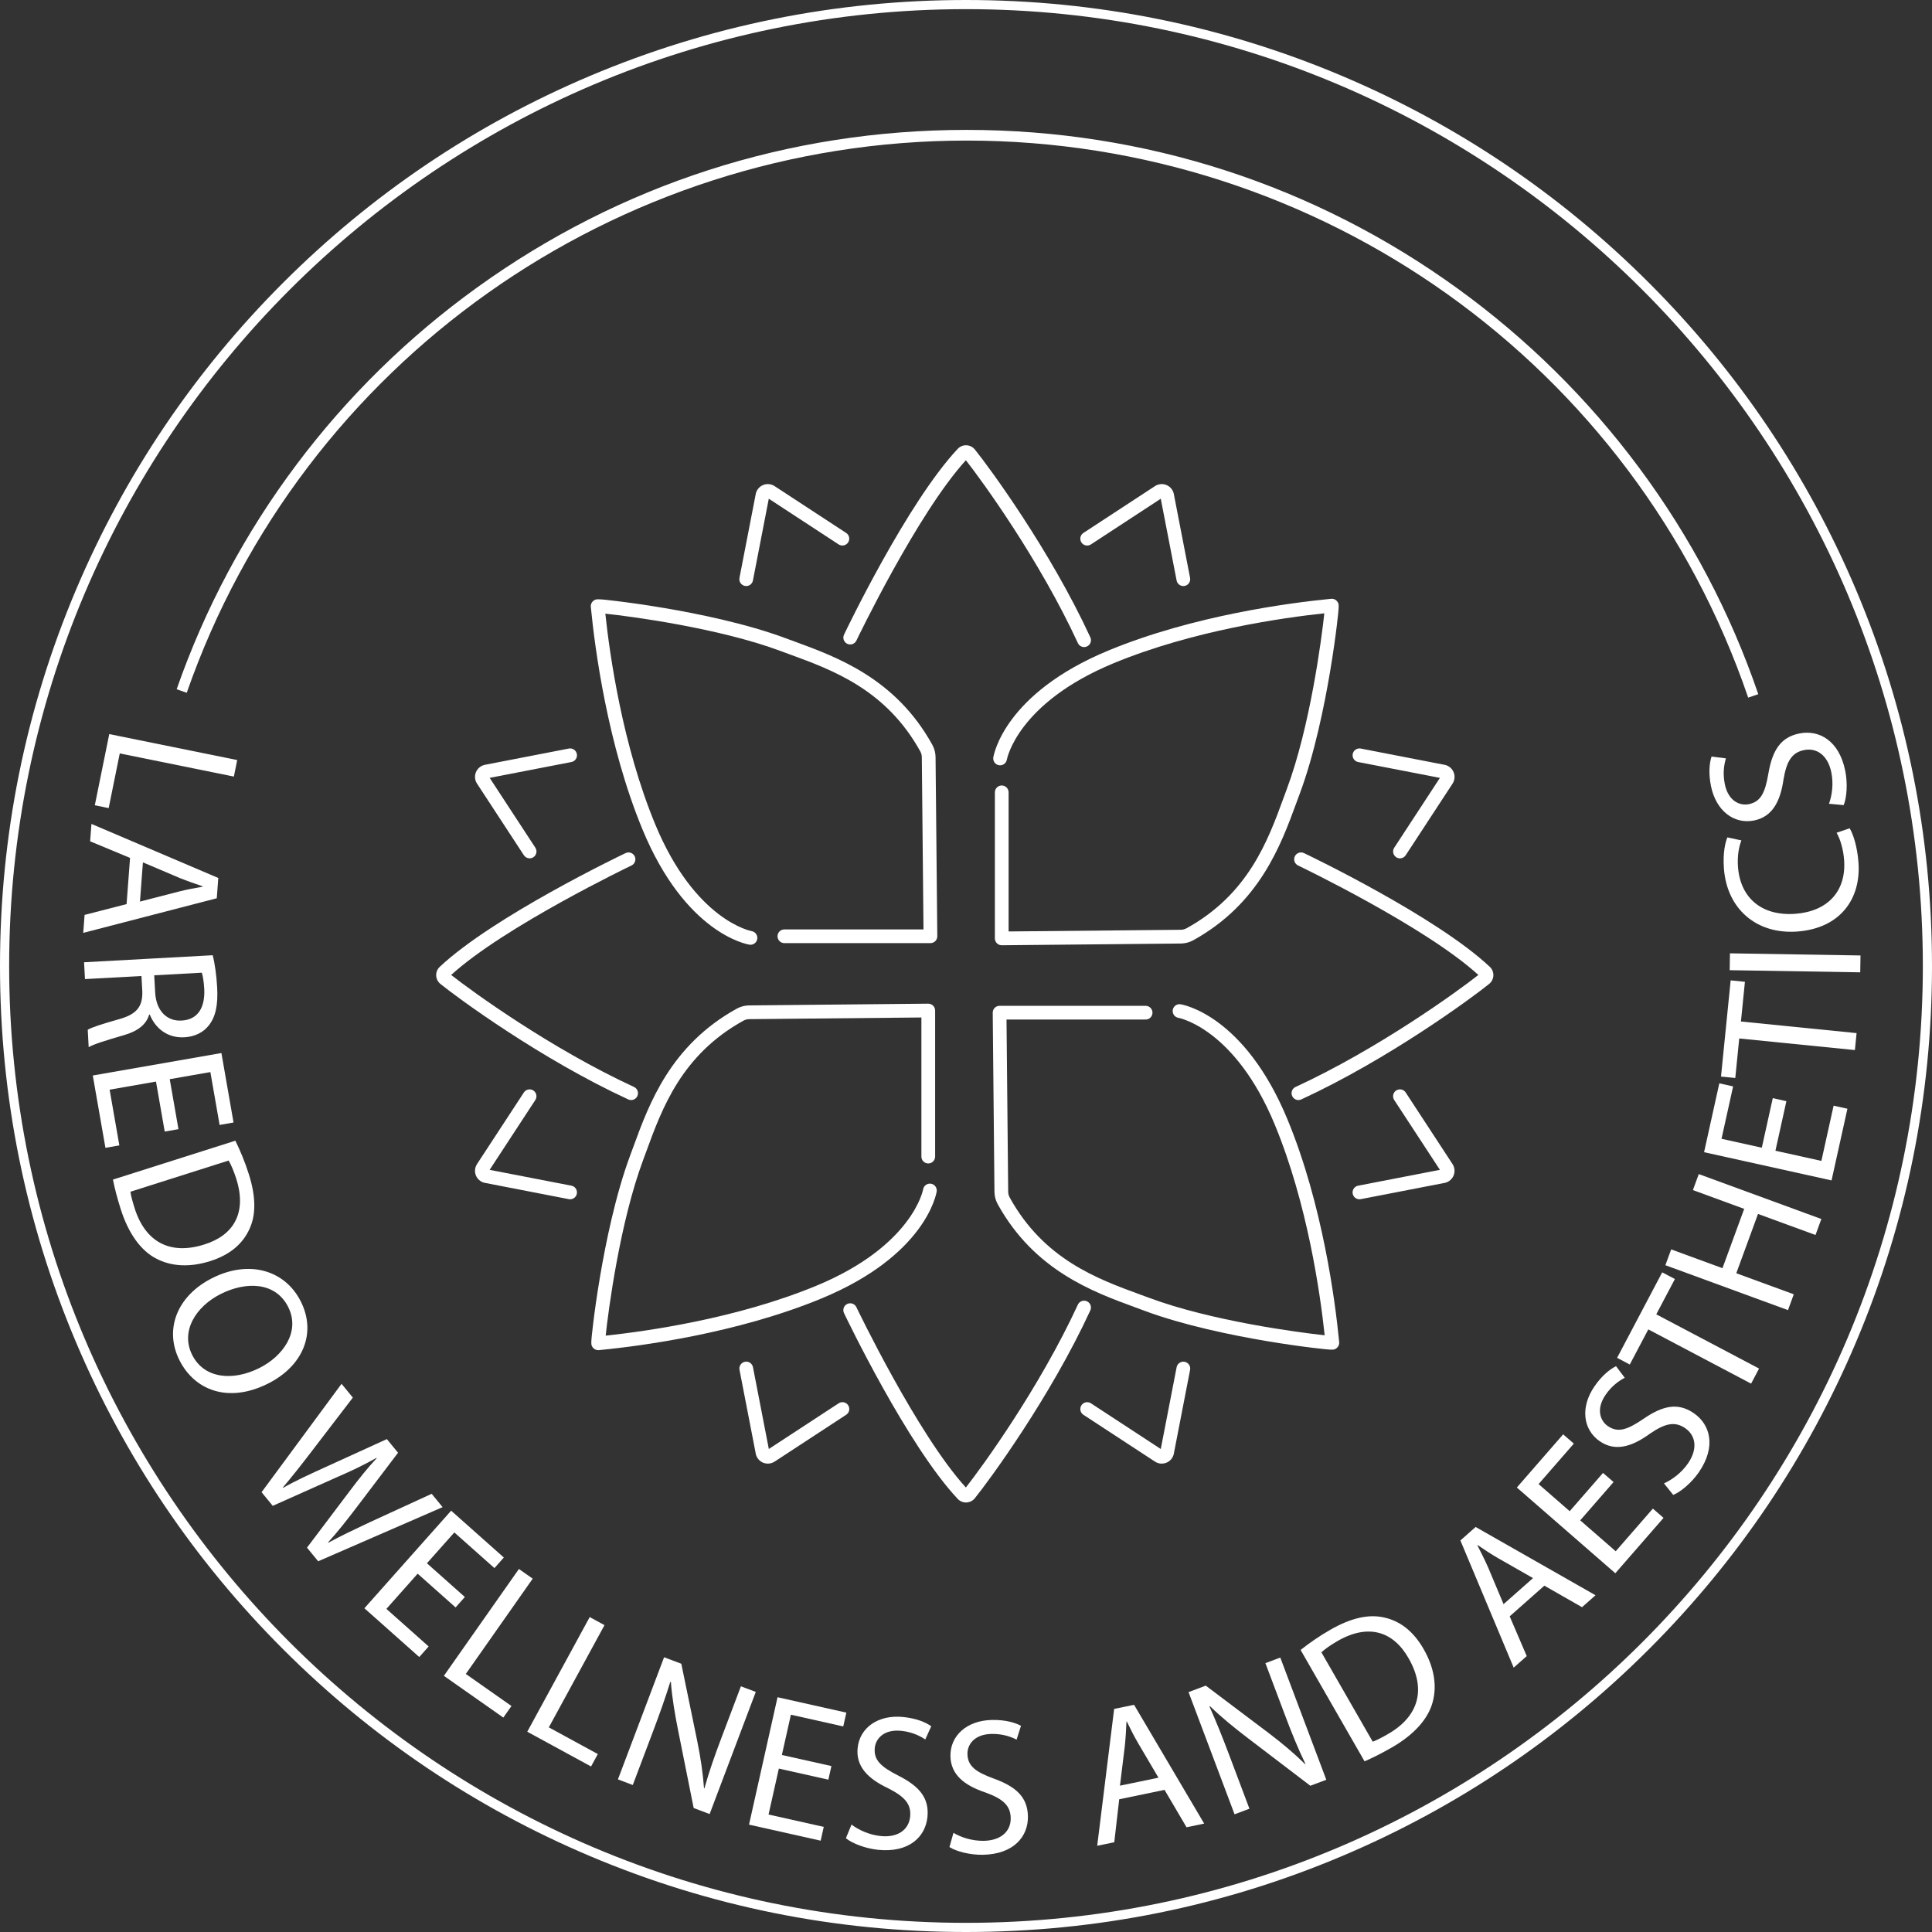 <svg xmlns="http://www.w3.org/2000/svg" id="Layer_2" data-name="Layer 2" viewBox="0 0 1266.64 1266.64"><rect x="0" y="0" width="1266.64" height="1266.64" fill="#333333" stroke="none"/><defs><style> .cls-1 { fill: #fff; } </style></defs><g id="Layer_1-2" data-name="Layer 1"><g><polygon class="cls-1" points="78.52 493.95 153.33 509.13 155.52 498.3 71.63 481.28 62.16 527.95 71.25 529.8 78.52 493.95"></polygon><path class="cls-1" d="m143.11,575.61l-83.16-35.44-.86,11.4,26.18,10.89-2.28,30.27-27.53,7.09-.89,11.78,87.55-22.69,1-13.3Zm-10.24,5.72c-5.03.89-10.2,1.78-15.91,3.26l-25.2,6.5,1.94-25.71,24.06,10.22c5.07,2.04,10.15,3.82,15.12,5.47l-.02.25Z"></path><path class="cls-1" d="m97.81,665.17l.38-.02c3.54,8.84,11.41,15.53,22.69,14.91,6.59-.36,12.3-3.09,15.87-7.61,4.53-5.59,6.27-13.32,5.62-25.11-.42-7.61-1.49-15.56-2.93-21.08l-84.33,4.61.6,11.03,37.03-2.02.57,10.4c.17,10.04-4.02,14.85-15.68,18.03-10.52,2.99-17.77,5.3-20.11,6.82l.62,11.41c3.2-1.96,11.33-4.44,23.1-7.88,8.77-2.51,14.64-6.78,16.56-13.5Zm34.5-27.45c.6,1.75,1.32,5.53,1.61,10.85.51,11.67-3.87,19.93-14.9,20.53-9.77.53-16.64-6.6-17.29-18.39l-.62-11.29,31.2-1.71Z"></path><polygon class="cls-1" points="71.87 714.4 102.27 709.09 107.99 741.87 117 740.29 111.28 707.52 137.92 702.86 143.98 737.52 153.11 735.92 145.16 690.38 60.83 705.11 69.12 752.52 78.25 750.93 71.87 714.4"></polygon><path class="cls-1" d="m137.8,826.8c13.19-4.19,21.29-11.43,25.64-20.8,4.39-9.26,4.48-21.15-.33-36.28-2.65-8.35-5.8-15.75-8.81-21.86l-80.25,25.49c1.09,5.52,2.72,11.93,5.11,19.43,5.04,15.86,13.15,27.14,23.2,32.34,9.93,5.24,22.13,5.9,35.44,1.67Zm-49.52-34.64c-1.31-4.12-2.42-8.03-2.78-10.84l64.4-20.46c1.49,2.59,3.28,6.55,5.01,12,7.08,22.27-1.69,37.05-20.98,43.04-22.03,7-38.5-1.23-45.66-23.74Z"></path><path class="cls-1" d="m197.2,853.23c-10.27-20.42-33.74-27.53-58.02-15.32-23.15,11.64-31.67,33.7-21.52,53.89,9.81,19.52,31.81,28.5,58.14,15.26,22.69-11.41,31.9-32.96,21.4-53.83Zm-71.2,35.09c-7.82-15.54,2.37-31.75,18.71-39.97,16.79-8.44,35.99-7.86,44.21,8.48,8.27,16.45-3.62,32.38-18.82,40.03-17.36,8.73-36.22,7.12-44.09-8.53Z"></path><path class="cls-1" d="m283.01,979.35l-40.56,18.63c-9.94,4.7-18.84,8.87-27.23,13.45l-.16-.2c6.17-6.7,12.58-14.91,18.91-23.21l26.99-35.59-7.33-8.94-40.64,18.53c-10.4,4.75-19.95,9.12-27.41,13.44l-.16-.2c5.42-6.41,12.22-14.94,18.86-23.67l27.05-35.31-7.41-9.04-52.43,71.06,7.33,8.94,42.2-18.83c10.56-4.55,18.25-8.39,25.79-12.6l.16.2c-5.95,6.36-11.31,13.05-18.07,22.03l-27.63,36.61,7.33,8.94,81.58-35.5-7.17-8.74Z"></path><polygon class="cls-1" points="273.82 1031.73 298.69 1053.84 304.76 1047.01 279.9 1024.9 297.87 1004.69 324.16 1028.06 330.32 1021.13 295.77 990.42 238.9 1054.39 274.87 1086.37 281.03 1079.44 253.32 1054.8 273.82 1031.73"></polygon><polygon class="cls-1" points="349.25 1034.99 340.21 1028.64 291.01 1098.69 329.99 1126.06 335.32 1118.48 305.39 1097.46 349.25 1034.99"></polygon><polygon class="cls-1" points="386.62 1060.17 345.68 1135.34 387.5 1158.12 391.94 1149.98 359.82 1132.48 396.32 1065.46 386.62 1060.17"></polygon><path class="cls-1" d="m485.75,1105.54l-12.66,33.5c-4.71,12.47-8.16,22.31-11.25,33.36l-.28.03c-.7-9.63-2.15-19.82-4.54-31.45l-10.35-50.21-11.29-4.26-30.26,80.08,9.74,3.68,12.93-34.22c5.03-13.31,8.43-23.02,11.65-33.34l.4.02c.76,10.2,2.65,21.37,4.87,32.39l10.07,50.24,10.46,3.95,30.26-80.07-9.74-3.68Z"></path><polygon class="cls-1" points="552.85 1131.87 554.88 1122.82 509.76 1112.72 491.07 1196.25 538.04 1206.77 540.06 1197.72 503.87 1189.62 510.62 1159.5 543.09 1166.77 545.08 1157.85 512.61 1150.58 518.52 1124.18 552.85 1131.87"></polygon><path class="cls-1" d="m590.84,1134.75c7.71.77,13.14,3.87,15.77,5.66l3.93-8.67c-3.58-2.53-9.69-5.18-18.41-6.05-16.55-1.66-28.54,7.1-29.86,20.37-1.2,12.01,6.67,20.07,20.08,26.39,11.06,5.57,15.15,10.58,14.35,18.54-.86,8.59-8.03,13.88-19.27,12.75-7.58-.76-14.53-4.01-19.16-7.53l-3.7,8.95c4.25,3.49,12.98,6.79,21.19,7.61,20.09,2.01,30.96-8.39,32.28-21.53,1.25-12.51-5.38-20.2-19.23-27.2-11.3-5.73-16.09-10.16-15.29-18.12.58-5.81,5.7-12.32,17.33-11.16Z"></path><path class="cls-1" d="m651.6,1166.09c-11.9-4.35-17.18-8.19-17.33-16.19-.11-5.84,4.2-12.91,15.89-13.13,7.75-.14,13.51,2.29,16.33,3.76l2.88-9.07c-3.85-2.09-10.24-4-19-3.84-16.63.31-27.5,10.42-27.25,23.76.23,12.06,9,19.14,23.06,23.83,11.64,4.23,16.3,8.71,16.45,16.71.16,8.63-6.33,14.73-17.63,14.94-7.62.14-14.91-2.26-19.91-5.22l-2.62,9.32c4.63,2.96,13.69,5.21,21.94,5.05,20.19-.38,29.75-11.99,29.51-25.2-.24-12.57-7.73-19.42-22.31-24.73Z"></path><path class="cls-1" d="m730.45,1120.39l-11.11,89.72,11.19-2.32,3.24-28.17,29.72-6.16,14.42,24.51,11.56-2.4-45.97-77.89-13.06,2.71Zm29.06,45.08l-25.25,5.23,3.18-25.95c.56-5.43.87-10.82,1.08-16.05l.25-.05c2.25,4.59,4.52,9.31,7.52,14.39l13.21,22.42Z"></path><path class="cls-1" d="m829.62,1090.39l12.62,33.52c4.7,12.48,8.61,22.14,13.59,32.47l-.19.21c-6.89-6.77-14.71-13.46-24.19-20.61l-40.94-30.86-11.29,4.25,30.17,80.11,9.75-3.67-12.89-34.23c-5.01-13.31-8.88-22.85-13.28-32.73l.31-.25c7.31,7.15,16.1,14.29,25.05,21.1l40.75,31.07,10.46-3.94-30.17-80.11-9.75,3.67Z"></path><path class="cls-1" d="m907.56,1060.47c-9.98-2.33-21.61.11-35.38,8.02-7.6,4.36-14.16,9.01-19.49,13.24l41.93,73.02c5.16-2.23,11.08-5.19,17.91-9.11,14.43-8.29,23.73-18.61,26.69-29.53,3.02-10.81,1.07-22.88-5.89-34.99-6.89-12.01-15.68-18.38-25.77-20.65Zm2.42,76.38c-3.74,2.15-7.33,4.06-10.01,5.01l-33.65-58.59c2.22-2.01,5.71-4.6,10.67-7.44,20.27-11.64,36.57-6.21,46.51,11.37,11.51,20.04,6.96,37.89-13.52,49.65Z"></path><path class="cls-1" d="m957.45,1009.94l34.94,83.38,8.56-7.57-11.18-26.06,22.73-20.11,24.69,14.11,8.85-7.83-78.6-44.76-9.99,8.84Zm11.33,3.03c4.23,2.87,8.55,5.83,13.68,8.75l22.6,12.9-19.31,17.08-10.13-24.1c-2.21-4.99-4.62-9.82-7.03-14.47l.19-.17Z"></path><polygon class="cls-1" points="1059.28 1017.02 1036.01 996.76 1057.86 971.66 1050.96 965.66 1029.11 990.75 1008.71 972.98 1031.82 946.45 1024.82 940.37 994.46 975.23 1059.02 1031.44 1090.63 995.14 1083.64 989.06 1059.28 1017.02"></polygon><path class="cls-1" d="m1110.46,926.48c-10.37-7.11-20.29-4.99-33.09,3.79-10.45,7.15-16.64,9.22-23.24,4.7-4.82-3.3-8.06-10.92-1.46-20.56,4.38-6.39,9.71-9.67,12.54-11.11l-5.71-7.61c-3.93,1.92-9.2,6.01-14.16,13.24-9.41,13.72-7.49,28.43,3.51,35.98,9.95,6.82,20.8,3.8,32.79-4.92,10.2-7.02,16.56-8.2,23.16-3.68,7.12,4.88,8.31,13.71,1.92,23.03-4.31,6.28-10.5,10.82-15.81,13.18l6.07,7.55c5.1-2.05,12.19-8.12,16.86-14.93,11.42-16.65,7.52-31.18-3.37-38.65Z"></path><polygon class="cls-1" points="1098.08 838.55 1089.76 834.16 1060.19 890.21 1068.5 894.6 1080.65 871.57 1148.04 907.13 1153.26 897.24 1085.87 861.69 1098.08 838.55"></polygon><polygon class="cls-1" points="1109.89 780.23 1143.51 792.55 1129.27 831.43 1095.64 819.11 1091.84 829.48 1172.22 858.93 1176.02 848.55 1138.33 834.75 1152.58 795.87 1190.26 809.68 1194.1 799.19 1113.73 769.74 1109.89 780.23"></polygon><polygon class="cls-1" points="1194.12 761.1 1163.99 754.43 1171.18 721.94 1162.25 719.96 1155.06 752.45 1128.65 746.6 1136.25 712.26 1127.2 710.25 1117.21 755.39 1200.78 773.89 1211.19 726.9 1202.13 724.89 1194.12 761.1"></polygon><polygon class="cls-1" points="1143.99 643.68 1134.64 642.74 1128.31 705.8 1137.67 706.74 1140.26 680.83 1216.09 688.44 1217.2 677.32 1141.38 669.71 1143.99 643.68"></polygon><rect class="cls-1" x="1171.29" y="588.4" width="11.05" height="85.6" transform="translate(526.46 1797.54) rotate(-89.06)"></rect><path class="cls-1" d="m1209.01,563.67c1.58,20.77-10.93,33.82-31.82,35.41-22.41,1.71-36.22-10.62-37.74-30.62-.54-7.09.53-13.16,2.23-17.49l-9.19-1.97c-1.3,3.03-3.07,9.91-2.26,20.55,2.02,26.47,21.5,43.2,48.22,41.16,27.99-2.13,41.8-21.4,39.97-45.46-.79-10.38-3.43-18.33-5.77-22.23l-8.56,2.94c2.49,4.27,4.4,11,4.92,17.71Z"></path><path class="cls-1" d="m1130.78,513.94c-1.54-7.59-.18-13.7.76-16.74l-9.44-1.2c-1.36,4.16-2.09,10.79-.36,19.38,3.3,16.31,15.2,25.17,28.27,22.53,11.83-2.39,17.21-12.29,19.29-26.97,2.07-12.21,5.64-17.6,13.48-19.18,8.46-1.71,15.62,3.58,17.87,14.66,1.51,7.47.46,15.07-1.55,20.53l9.64.9c2.08-5.09,2.66-14.4,1.02-22.49-4-19.79-17.15-27.11-30.09-24.49-12.32,2.49-17.71,11.1-20.32,26.4-2.14,12.48-4.97,18.37-12.81,19.95-5.73,1.16-13.45-1.81-15.77-13.27Z"></path><path class="cls-1" d="m633.73,92.16c231.87,0,437.78,146.77,512.4,365.21l6.62-2.26c-18.18-53.22-44.5-103.21-78.23-148.58-33.34-44.85-73.21-84.24-118.5-117.08-94.09-68.23-205.54-104.29-322.29-104.29s-227.13,35.72-320.93,103.31c-45.16,32.54-84.98,71.58-118.36,116.05-33.75,44.97-60.2,94.55-78.62,147.37l6.61,2.3C197.93,237.65,403.41,92.16,633.73,92.16Z"></path><path class="cls-1" d="m1216.87,386.8c-31.9-75.42-77.56-143.15-135.72-201.31-58.16-58.16-125.89-103.83-201.31-135.72C801.75,16.75,718.81,0,633.32,0s-168.44,16.75-246.52,49.77c-75.42,31.9-143.15,77.56-201.31,135.72-58.16,58.16-103.83,125.89-135.72,201.31C16.75,464.88,0,547.82,0,633.32s16.75,168.44,49.77,246.52c31.9,75.42,77.56,143.15,135.72,201.31,58.16,58.16,125.89,103.83,201.31,135.72,78.08,33.03,161.02,49.77,246.52,49.77s168.44-16.75,246.52-49.77c75.42-31.9,143.15-77.56,201.31-135.72,58.16-58.16,103.83-125.89,135.72-201.31,33.03-78.08,49.77-161.02,49.77-246.52s-16.75-168.44-49.77-246.52Zm-583.55,873.84C287.41,1260.64,6,979.22,6,633.32S287.41,6,633.32,6s627.32,281.41,627.32,627.32-281.41,627.32-627.32,627.32Z"></path><path class="cls-1" d="m404.94,394.14c-13.67-1.66-14.02-1.44-15.48-.54-1.55.96-2.36,2.74-2.08,4.52.02.19.06.57.11,1.13,2.45,24.88,10.65,88.77,33.75,144.59,28.22,68.19,68.4,75.22,70.1,75.49.24.04.47.06.7.06,2.17,0,4.06-1.57,4.42-3.78.4-2.44-1.26-4.75-3.7-5.16-.37-.06-37.09-6.95-63.2-70.04-21.5-51.97-29.85-111.29-32.7-138.08,16.93,1.78,74.54,9.42,115.05,24.53,1.92.72,3.9,1.44,5.93,2.18,28.12,10.29,63.11,23.1,85.48,63.54.66,1.2,1.02,2.53,1.03,3.84l1.1,112.91h-91.2c-2.49,0-4.5,2.01-4.5,4.5s2.01,4.5,4.5,4.5h95.75c1.2,0,2.35-.48,3.2-1.33.85-.85,1.31-2.01,1.3-3.21l-1.14-117.45c-.03-2.81-.77-5.61-2.16-8.11-24-43.39-62.29-57.4-90.26-67.64-2.01-.74-3.97-1.46-5.88-2.17-25.63-9.56-57.35-16.02-79.45-19.77-13.29-2.25-24.01-3.69-30.66-4.49Z"></path><path class="cls-1" d="m750.28,859.34c25.63,9.55,57.35,16.02,79.45,19.77,13.29,2.25,24.01,3.69,30.66,4.49,7.29.88,10.79,1.24,12.69,1.24,1.67,0,2.11-.27,2.79-.69,1.55-.96,2.36-2.74,2.08-4.52-.02-.19-.06-.57-.11-1.13-2.45-24.88-10.65-88.77-33.75-144.59-28.22-68.19-68.4-75.22-70.1-75.49-2.45-.39-4.73,1.28-5.12,3.72-.4,2.44,1.26,4.75,3.7,5.16.37.06,37.09,6.95,63.2,70.04,21.5,51.97,29.85,111.29,32.7,138.08-16.93-1.78-74.54-9.42-115.05-24.53-1.92-.72-3.9-1.44-5.93-2.18-28.12-10.29-63.11-23.1-85.48-63.54-.66-1.2-1.02-2.52-1.03-3.84l-1.1-112.91h91.2c2.49,0,4.5-2.01,4.5-4.5s-2.01-4.5-4.5-4.5h-95.74c-1.2,0-2.35.48-3.2,1.33-.85.85-1.31,2.01-1.3,3.21l1.14,117.45c.03,2.81.77,5.61,2.16,8.11,24,43.38,62.29,57.4,90.26,67.64,2.01.74,3.98,1.46,5.88,2.17Z"></path><path class="cls-1" d="m656.75,514.97c-2.49,0-4.5,2.01-4.5,4.5v95.75c0,1.2.48,2.35,1.33,3.2.84.83,1.98,1.3,3.17,1.3h.04l117.45-1.14c2.81-.03,5.61-.77,8.11-2.16,43.38-23.99,57.4-62.29,67.64-90.26.74-2.01,1.46-3.98,2.17-5.88,9.56-25.63,16.02-57.35,19.77-79.45,2.25-13.29,3.69-24.01,4.49-30.66,1.66-13.67,1.44-14.02.54-15.48-.96-1.55-2.74-2.36-4.52-2.08-.19.02-.57.06-1.13.11-24.88,2.45-88.77,10.65-144.59,33.75-68.19,28.22-75.23,68.4-75.49,70.1-.38,2.45,1.28,4.73,3.72,5.12,2.45.4,4.75-1.26,5.16-3.7.06-.37,6.95-37.1,70.05-63.2,51.97-21.5,111.29-29.85,138.08-32.7-1.78,16.93-9.42,74.54-24.53,115.05-.72,1.92-1.44,3.9-2.18,5.93-10.29,28.12-23.1,63.11-63.54,85.47-1.2.66-2.53,1.02-3.84,1.03l-112.9,1.1v-91.2c0-2.49-2.01-4.5-4.5-4.5Z"></path><path class="cls-1" d="m392.19,885.19c.23,0,.46-.02.69-.05.19-.02.57-.06,1.13-.11,24.88-2.45,88.77-10.65,144.59-33.75,68.19-28.22,75.22-68.4,75.49-70.1.38-2.45-1.28-4.73-3.72-5.12-2.44-.4-4.75,1.26-5.16,3.7-.06.37-6.95,37.09-70.04,63.2-51.97,21.5-111.29,29.85-138.08,32.7,1.78-16.93,9.42-74.54,24.53-115.05.72-1.92,1.44-3.9,2.18-5.93,10.29-28.12,23.1-63.11,63.54-85.48,1.2-.66,2.53-1.02,3.84-1.03l112.9-1.1v91.2c0,2.49,2.01,4.5,4.5,4.5s4.5-2.01,4.5-4.5v-95.75c0-1.2-.48-2.35-1.33-3.2-.85-.84-2-1.28-3.21-1.3l-117.45,1.14c-2.81.03-5.61.77-8.11,2.16-43.39,24-57.41,62.29-67.64,90.26-.74,2.01-1.46,3.97-2.17,5.88-9.55,25.63-16.02,57.35-19.77,79.45-2.25,13.29-3.69,24.01-4.49,30.66-1.66,13.67-1.44,14.02-.54,15.47.83,1.35,2.29,2.14,3.83,2.14Z"></path><path class="cls-1" d="m633.6,291.92c-2.15-.08-4.22.77-5.69,2.34-32.93,35.03-72.88,118.29-74.56,121.82-1.07,2.24-.12,4.93,2.12,6,2.24,1.07,4.93.12,6-2.12.4-.84,40-83.39,71.77-118.21,10.87,13.78,48.35,65.5,73.43,119.86.76,1.65,2.39,2.62,4.09,2.62.63,0,1.27-.13,1.88-.42,2.26-1.04,3.24-3.71,2.2-5.97-26.43-57.27-66.46-111.72-75.73-123.16-1.35-1.67-3.36-2.68-5.51-2.75Z"></path><path class="cls-1" d="m554.75,349.4l-47.09-30.81c-2.18-1.36-4.91-1.6-7.29-.64-2.38.96-4.18,3.02-4.82,5.51l-10.75,55.4c-.47,2.44,1.12,4.8,3.56,5.27.29.06.58.08.86.08,2.11,0,4-1.49,4.41-3.64l10.39-53.61,45.79,29.96c2.08,1.36,4.87.78,6.23-1.3,1.36-2.08.78-4.87-1.3-6.23Z"></path><path class="cls-1" d="m769.55,323.71l-.06-.25c-.63-2.49-2.43-4.55-4.82-5.51-2.38-.96-5.11-.72-7.37.69l-47.01,30.76c-2.08,1.36-2.66,4.15-1.3,6.23,1.36,2.08,4.15,2.66,6.23,1.3l45.79-29.96,10.39,53.61c.42,2.15,2.3,3.64,4.41,3.64.28,0,.57-.03.86-.08,2.44-.47,4.03-2.83,3.56-5.27l-10.69-55.15Z"></path><path class="cls-1" d="m633.32,985.03c.09,0,.18,0,.27,0,2.15-.08,4.16-1.08,5.51-2.75,9.27-11.45,49.3-65.89,75.73-123.16,1.04-2.26.06-4.93-2.2-5.97-2.26-1.04-4.93-.06-5.97,2.2-25.08,54.36-62.56,106.08-73.43,119.86-31.77-34.82-71.37-117.37-71.77-118.21-1.07-2.24-3.76-3.19-6-2.12-2.24,1.07-3.19,3.76-2.12,6,1.68,3.53,41.63,86.8,74.56,121.82,1.41,1.5,3.37,2.35,5.42,2.35Z"></path><path class="cls-1" d="m495.5,953.23l.06.25c.63,2.49,2.43,4.55,4.82,5.51.96.39,1.97.58,2.99.58,1.51,0,3.03-.42,4.39-1.27l47.01-30.76c2.08-1.36,2.66-4.15,1.3-6.23s-4.15-2.66-6.23-1.3l-45.79,29.96-10.39-53.61c-.47-2.44-2.83-4.03-5.27-3.56-2.44.47-4.03,2.83-3.56,5.27l10.69,55.15Z"></path><path class="cls-1" d="m761.66,959.57c1.02,0,2.04-.19,3.01-.58,2.38-.96,4.18-3.02,4.82-5.51l10.75-55.4c.47-2.44-1.12-4.8-3.56-5.27-2.44-.47-4.8,1.12-5.27,3.56l-10.39,53.61-45.79-29.96c-2.08-1.36-4.87-.78-6.23,1.3s-.78,4.87,1.3,6.23l47.09,30.81c1.3.81,2.78,1.22,4.28,1.22Z"></path><path class="cls-1" d="m979.07,639.55c.08-2.15-.77-4.22-2.34-5.69-35.02-32.93-118.29-72.88-121.82-74.56-2.24-1.07-4.93-.12-6,2.12-1.07,2.24-.12,4.93,2.12,6,.84.4,83.39,40,118.21,71.77-13.78,10.87-65.5,48.35-119.86,73.43-2.26,1.04-3.24,3.71-2.2,5.97.76,1.65,2.39,2.62,4.09,2.62.63,0,1.27-.13,1.88-.42,57.27-26.43,111.72-66.46,123.16-75.73,1.67-1.36,2.68-3.36,2.76-5.51Z"></path><path class="cls-1" d="m915.36,562.01c.76.5,1.61.74,2.46.74,1.47,0,2.91-.72,3.77-2.04l30.81-47.09c1.36-2.18,1.6-4.91.64-7.29-.96-2.38-3.02-4.18-5.51-4.82l-55.4-10.75c-2.43-.47-4.8,1.12-5.27,3.56-.47,2.44,1.12,4.8,3.56,5.27l53.61,10.39-29.96,45.79c-1.36,2.08-.78,4.87,1.3,6.23Z"></path><path class="cls-1" d="m921.59,716.24c-1.36-2.08-4.15-2.66-6.23-1.3-2.08,1.36-2.66,4.15-1.3,6.23l29.96,45.79-53.61,10.39c-2.44.47-4.03,2.83-3.56,5.27.42,2.15,2.3,3.64,4.41,3.64.28,0,.57-.03.86-.08l55.15-10.69.25-.06c2.49-.63,4.55-2.43,5.51-4.82.96-2.38.72-5.11-.69-7.37l-30.76-47.01Z"></path><path class="cls-1" d="m413.77,721.21c1.7,0,3.33-.97,4.09-2.62,1.04-2.26.06-4.93-2.2-5.97-54.36-25.09-106.08-62.56-119.86-73.43,34.82-31.77,117.37-71.37,118.21-71.77,2.24-1.07,3.19-3.76,2.12-6s-3.76-3.19-6-2.12c-3.53,1.68-86.79,41.63-121.82,74.56-1.57,1.47-2.42,3.55-2.34,5.69.08,2.15,1.08,4.16,2.75,5.51,11.45,9.27,65.89,49.3,123.16,75.73.61.28,1.25.42,1.88.42Z"></path><path class="cls-1" d="m378.19,494.32c-.47-2.44-2.84-4.03-5.27-3.56l-55.15,10.69-.25.06c-2.49.63-4.55,2.43-5.51,4.81-.96,2.38-.72,5.11.64,7.29l30.81,47.09c.86,1.32,2.3,2.04,3.77,2.04.85,0,1.7-.24,2.46-.74,2.08-1.36,2.66-4.15,1.3-6.23l-29.96-45.79,53.61-10.39c2.44-.47,4.03-2.83,3.56-5.27Z"></path><path class="cls-1" d="m349.68,714.94c-2.08-1.36-4.87-.78-6.23,1.3l-30.76,47.01-.05.08c-1.36,2.18-1.6,4.91-.64,7.29.96,2.38,3.02,4.18,5.51,4.81l55.4,10.75c.29.06.58.08.86.08,2.11,0,4-1.49,4.41-3.64.47-2.44-1.12-4.8-3.56-5.27l-53.61-10.39,29.96-45.79c1.36-2.08.78-4.87-1.3-6.23Z"></path></g></g></svg>